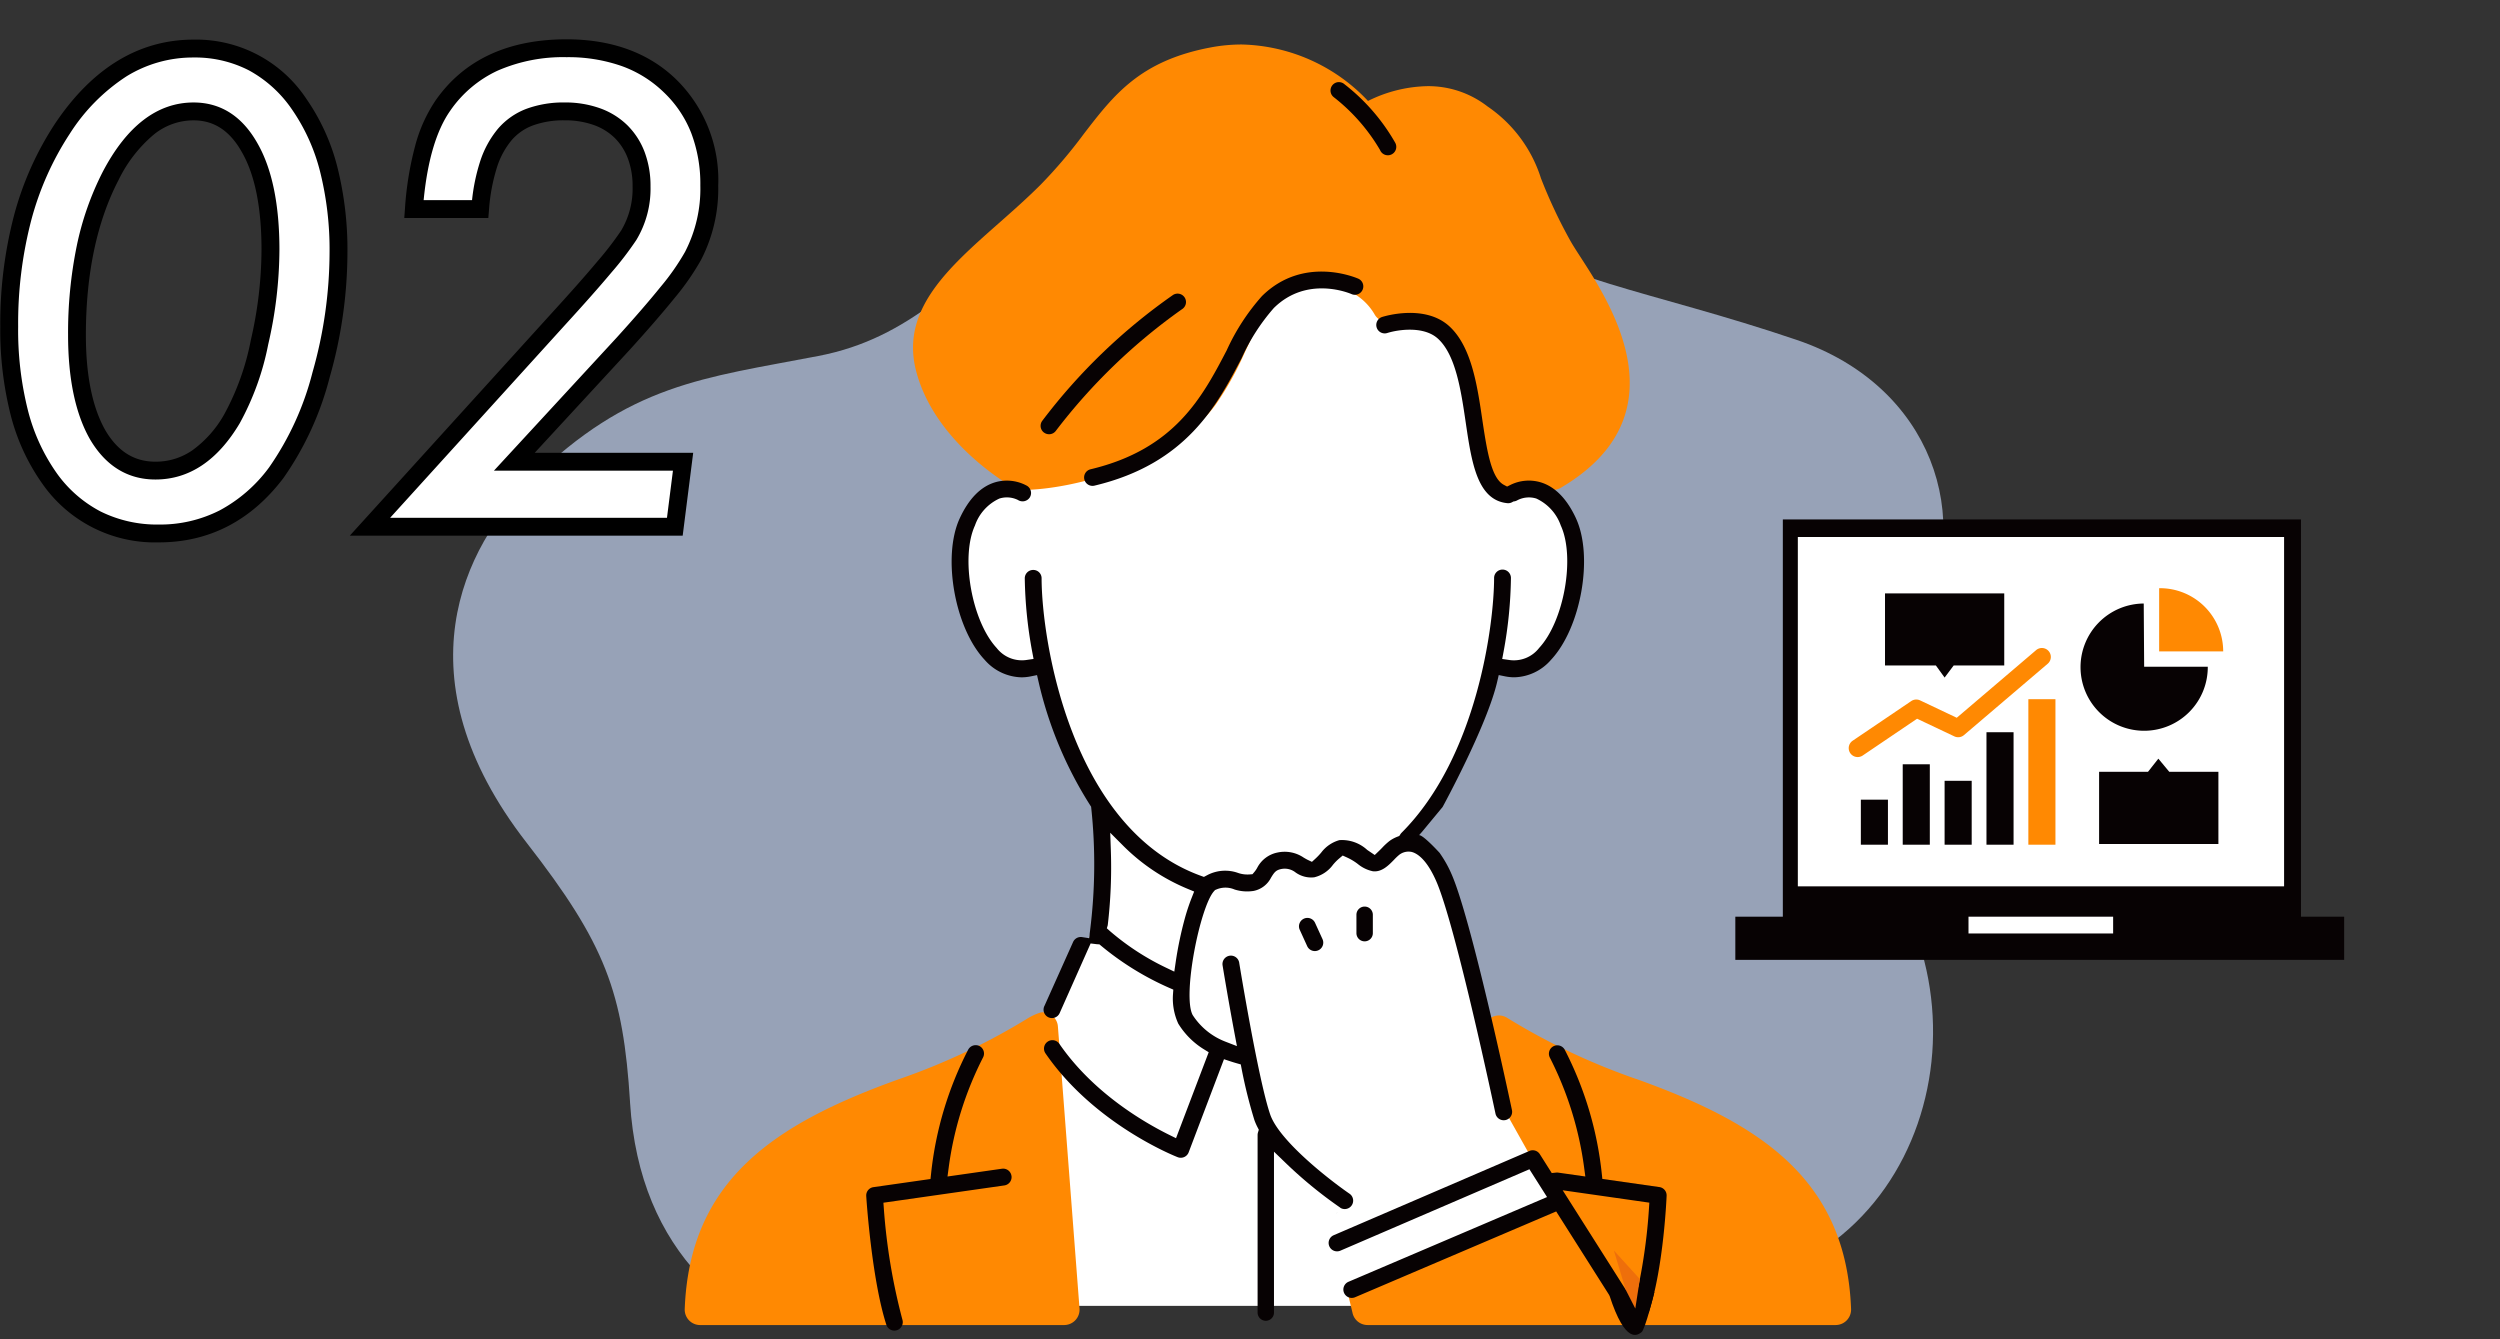 <svg xmlns="http://www.w3.org/2000/svg" xmlns:xlink="http://www.w3.org/1999/xlink" width="280" height="150" viewBox="0 0 280 150"><rect x="0" y="0" width="280" height="150" fill="#333333" stroke="none"/><defs><clipPath id="a"><rect width="280" height="150" transform="translate(122 1137)" fill="rgba(237,73,73,0.46)"/></clipPath><clipPath id="b"><rect width="176.556" height="134.083" fill="#9a9a9a"/></clipPath><clipPath id="c"><rect width="166.919" height="137.005" fill="#97a2b7"/></clipPath><clipPath id="d"><rect width="68.188" height="49.355" fill="none"/></clipPath><clipPath id="e"><rect width="130.625" height="144.53" fill="none"/></clipPath></defs><g transform="translate(-122 -1137)" clip-path="url(#a)"><g transform="translate(2.317 -2.669)"><g transform="translate(167.348 1150.559)"><g clip-path="url(#b)"><g transform="translate(3.084 5.155)"><g clip-path="url(#c)"><path d="M19.818,107.419C19.047,95.073,17.071,89.7,8.244,78.354c-14.4-18.519-7.091-33.212.515-40.639C19.8,26.932,27.927,26.322,40.91,23.824c10.382-2,15.671-8.6,24.949-15.69,14.147-10.8,32.666-11.06,48.356.515,9.14,6.743,19.635,7.737,36.267,13.375,15.175,5.144,20.094,20.038,13.705,31.818-7.155,13.192-7.3,20-1.6,31.747,9.983,20.566-4.134,49.351-35.257,41.635-14.977-3.713-32.7-5.143-48.1,3.858-17.38,10.16-57.3,10.17-59.416-23.663" transform="translate(0 0)" fill="#97a2b7"/></g></g></g></g><g transform="translate(314.04 1197.846)"><rect width="58.032" height="45.942" transform="translate(5.32)" fill="#070203"/><rect width="68.188" height="4.836" transform="translate(0 44.492)" fill="#070203"/><rect width="54.461" height="39.127" transform="translate(7 1.967)" fill="#fff"/><rect width="16.199" height="1.88" transform="translate(26.115 44.492)" fill="#fff"/><rect width="3.034" height="5.044" transform="translate(14.058 31.386)" fill="#070203"/><rect width="3.034" height="9.007" transform="translate(18.748 27.423)" fill="#070203"/><rect width="3.034" height="7.157" transform="translate(23.438 29.273)" fill="#070203"/><rect width="3.034" height="12.597" transform="translate(28.128 23.833)" fill="#070203"/><rect width="3.034" height="16.297" transform="translate(32.819 20.133)" fill="#ff8902"/><path d="M20.269,34a1,1,0,0,1-.561-1.828l6.566-4.443a1,1,0,0,1,.989-.076L31.368,29.6l8.886-7.573a1,1,0,1,1,1.3,1.522l-9.378,7.992a1,1,0,0,1-1.077.143l-4.174-1.977-6.093,4.123A1,1,0,0,1,20.269,34Z" transform="translate(-6.569 -7.387)" fill="#ff8902"/><path d="M30.5,20.329h-5.7V12.252H38.155v8.077H32.49l-1.014,1.352Z" transform="translate(-8.036 -3.971)" fill="#070203"/><path d="M65.755,41.118H60.28V49.2H73.642V41.118h-5.5l-1.226-1.473Z" transform="translate(-19.538 -12.85)" fill="#070203"/><g clip-path="url(#d)"><path d="M64.328,21.012h7.126a7.126,7.126,0,1,1-7.173-7.079Z" transform="translate(-18.54 -4.516)" fill="#070203"/><path d="M77.405,18.473H70.232V11.394h.094a7.079,7.079,0,0,1,7.079,7.079" transform="translate(-22.764 -3.693)" fill="#ff8902"/></g></g><g transform="translate(196.372 1144.652)"><g clip-path="url(#e)"><path d="M101.332,118.618l11.009,30.209H51.29l-2.754-30.846c8.964-9.319,7.383-24.875,7.383-24.875-4.626-5.9-6.526-15.624-6.526-15.624s-8.559,1.317-9.446-8.967S45.8,57.34,45.8,57.34,62.6,51.207,69.49,42.123s11.794-9.94,18.993-8.491,11.872,21.7,11.872,21.7c1.873.54,10.923,4.62,8.032,14.394s-8.927,7.7-8.927,7.7c-1.161,7.912-6.182,15.468-6.182,15.468-.26,1.946-2.107,1.768-2.133,3.73,0,0,5.344,8.15,7.682,21.381Z" transform="translate(-9.108 -7.555)" fill="#fff"/><path d="M128.617,148.079a73.186,73.186,0,0,1-14.486-6.856,1.714,1.714,0,0,0-2.624,1.22l.458,2.546c-.04.307.974,4.9,1.1,5.185l6.3,11.23-22.033,9.231a1.719,1.719,0,0,0-.927,1.947l.409,1.718a1.724,1.724,0,0,0,1.667,1.324h52.45a1.729,1.729,0,0,0,1.714-1.742c0-.018,0-.035,0-.053-.545-14.428-10-20.729-24.021-25.751" transform="translate(-22.013 -32.203)" fill="#ff8902"/><path d="M41.793,142.041A1.714,1.714,0,0,0,39.92,140.5a6.355,6.355,0,0,0-1.411.616,73.188,73.188,0,0,1-14.486,6.857C10,153,.547,159.3,0,173.73a1.729,1.729,0,0,0,1.663,1.791H42.508a1.728,1.728,0,0,0,1.714-1.742c0-.052,0-.1-.008-.157Z" transform="translate(0 -32.099)" fill="#ff8902"/><path d="M84.8,30.162a1.756,1.756,0,0,0,1.707.947c7.115-.5,8.262,4.848,9,11.946.713,6.847,4.159,7.424,4.841,7.47.042,0,.079,0,.123,0a1.784,1.784,0,0,0,1.325-.58,1.4,1.4,0,0,1,1.1-.534,2.382,2.382,0,0,1,.979.238,1.823,1.823,0,0,0,1.828-.006c13.693-8.073,5.663-20.48,2.234-25.778-.488-.754-.908-1.4-1.178-1.889a56.1,56.1,0,0,1-3.292-7,15.291,15.291,0,0,0-5.991-8.045,10.812,10.812,0,0,0-6.735-2.264A15.509,15.509,0,0,0,84.1,6.324,20.033,20.033,0,0,0,69.945,0a18.728,18.728,0,0,0-3.486.333c-7.89,1.494-10.811,5.291-14.192,9.686a54.792,54.792,0,0,1-4.816,5.668c-1.525,1.525-3.158,2.967-4.737,4.361-5.641,4.979-10.969,9.683-9.241,16.463C35.55,44.658,44.1,49.469,44.464,49.671a1.978,1.978,0,0,0,.888.225c5.965-.036,16.979-3.1,21.674-9.547a34.982,34.982,0,0,0,3.325-5.98c1.712-3.656,2.949-6.3,6.786-7.124a9.542,9.542,0,0,1,2.008-.225A6.45,6.45,0,0,1,84.8,30.166" transform="translate(-7.572 0)" fill="#ff8902"/><path d="M95.284,5.677a.963.963,0,0,0-.7-.212.943.943,0,0,0-.5,1.662l0,0a20.885,20.885,0,0,1,5.206,5.935.944.944,0,1,0,1.7-.812,22.27,22.27,0,0,0-5.706-6.571" transform="translate(-21.416 -1.247)" fill="#070203"/><path d="M58.7,55.107h0a.942.942,0,0,0,.436,1.833c10.312-2.455,13.731-9.008,16.479-14.273a22.508,22.508,0,0,1,3.609-5.619c3.747-3.7,8.542-1.635,8.744-1.545a.918.918,0,0,0,.7-.012.943.943,0,0,0,.042-1.72c-.231-.1-6.14-2.676-10.813,1.937a24.12,24.12,0,0,0-3.952,6.081C71.233,46.976,68.168,52.85,58.7,55.107h0" transform="translate(-13.245 -7.531)" fill="#070203"/><path d="M92.831,9.212,92.84,9.2Z" transform="translate(-21.209 -2.102)" fill="#070203"/><path d="M52.026,51.716h.006a.944.944,0,0,0,1.322-.164A64.746,64.746,0,0,1,67.483,37.921a.963.963,0,0,0,.441-.612.943.943,0,0,0-1.43-.995A65.014,65.014,0,0,0,51.86,50.394a.941.941,0,0,0,.166,1.322" transform="translate(-11.803 -8.262)" fill="#070203"/><path d="M42.614,159.9a.942.942,0,0,0-1.064-.8v0l-6.1.872.135-1.011a38.1,38.1,0,0,1,3.848-12.327.944.944,0,0,0-.4-1.272.935.935,0,0,0-.43-.1.945.945,0,0,0-.839.511,39.233,39.233,0,0,0-4.153,13.878l-.063.6-6.391.913a.938.938,0,0,0-.809.969c.013.322.62,9.413,2.26,14.463a.942.942,0,0,0,1.191.585.947.947,0,0,0,.6-1.175,67.3,67.3,0,0,1-2.075-12.382l-.052-.717,13.546-1.936a.943.943,0,0,0,.8-1.067" transform="translate(-6.019 -33.186)" fill="#070203"/><path d="M95.693,173.493a.939.939,0,0,0,.721.011l22.546-9.619,5.965,9.408a3.963,3.963,0,0,1,3.59,2.456.944.944,0,0,0,.843-.649c1.655-5.09,1.967-12.893,1.97-12.971a.939.939,0,0,0-.808-.973l-6.391-.913-.063-.6a39.247,39.247,0,0,0-4.153-13.878.943.943,0,0,0-1.675.865,38.13,38.13,0,0,1,3.85,12.329l.135,1.011-3.046-.434a1.048,1.048,0,0,0-.236,0l-.478.05-1.336-2.114a.937.937,0,0,0-1.167-.36l-21.939,9.445a.943.943,0,0,0,.757,1.727l21.184-9.123,1.974,3.113-22.2,9.474a.948.948,0,0,0-.535.51.941.941,0,0,0,.492,1.238m33.7-10.594-.046.713a62.006,62.006,0,0,1-1.2,8.769l-.756-.16-.651.413-7.052-11.122Z" transform="translate(-21.356 -33.187)" fill="#070203"/><path d="M97.508,126.063v2.057a.919.919,0,1,0,1.838,0v-2.057a.919.919,0,1,0-1.838,0" transform="translate(-22.277 -28.591)" fill="#070203"/><path d="M94.617,169.649h0l.118-.18-.117.169Z" transform="translate(-21.617 -38.718)" fill="#070203"/><path d="M89.229,127.4a.934.934,0,0,0,.025.721l.835,1.834a.943.943,0,0,0,1.713-.79l-.832-1.824a.941.941,0,0,0-1.247-.467l0,0a.934.934,0,0,0-.492.528" transform="translate(-20.372 -28.967)" fill="#070203"/><path d="M108.683,61.994c-1.011-2.192-2.339-3.554-3.947-4.048a4.65,4.65,0,0,0-3.424.295l-.354.176-.35-.185c-1.358-.718-1.86-3.468-2.422-7.275-.567-3.854-1.21-8.221-3.706-10.5-2.769-2.523-7.347-1.091-7.54-1.028a.943.943,0,0,0,.577,1.795c1.291-.407,4.135-.8,5.694.628,2,1.819,2.589,5.832,3.111,9.373.659,4.479,1.281,8.708,4.658,9.051a.913.913,0,0,0,.558-.118l.116-.066.133-.023a.888.888,0,0,0,.316-.118,2.8,2.8,0,0,1,2.122-.194,5.223,5.223,0,0,1,2.747,3.024c1.634,3.55.362,10.71-2.431,13.716a3.563,3.563,0,0,1-3.331,1.344l-.8-.114.149-.792a48.371,48.371,0,0,0,.829-8.283.943.943,0,0,0-1.886.01c0,5.053-1.861,20.027-10.36,28.526a.9.9,0,0,0-.125.154l-.135.208-.232.09a3.881,3.881,0,0,0-.853.463,7.234,7.234,0,0,0-.827.762c-.121.126-.263.269-.387.387l-.449.43-.845-.572a4.177,4.177,0,0,0-3.112-1.095,3.851,3.851,0,0,0-2.042,1.4,7.415,7.415,0,0,1-.653.684l-.383.35-.469-.222c-.09-.042-.229-.122-.353-.194l-.1-.059a3.79,3.79,0,0,0-2.92-.572,3.28,3.28,0,0,0-2.283,1.706,2.824,2.824,0,0,1-.326.479l-.208.245-.32.025a3.211,3.211,0,0,1-1.36-.191,4.3,4.3,0,0,0-3.382.269l-.377.2-.323-.117C52.1,96.738,48.822,75.637,48.822,68.661a.929.929,0,0,0-.963-.906.939.939,0,0,0-.922.923,48.492,48.492,0,0,0,.835,8.254l.149.789-.795.118a3.577,3.577,0,0,1-3.337-1.345C41,73.487,39.722,66.329,41.358,62.778a5.178,5.178,0,0,1,2.735-3.019,2.792,2.792,0,0,1,2.074.157.961.961,0,0,0,1.343-.3.941.941,0,0,0-.331-1.29,4.679,4.679,0,0,0-3.591-.38c-1.606.493-2.935,1.855-3.943,4.047-1.968,4.275-.556,12.264,2.8,15.828a5.63,5.63,0,0,0,4.123,1.961,5.265,5.265,0,0,0,1.005-.1l.737-.15.168.733a44.154,44.154,0,0,0,5.79,13.854l.1.153.019.18a59.462,59.462,0,0,1-.145,13.758l-.1.789-.785-.123a.945.945,0,0,0-1.006.545l-3.193,7.127a.943.943,0,1,0,1.7.809l3.454-7.769.658.08c.013,0,.046,0,.079.007l.25.016.192.16a32.137,32.137,0,0,0,7.583,4.69l.5.218-.038.542a6.751,6.751,0,0,0,.593,3.267,8.765,8.765,0,0,0,2.865,2.87l.544.333L63.877,131.4l-.763-.377c-3.005-1.49-8.6-4.8-12.321-10.219a.943.943,0,0,0-1.548,1.076c5.419,7.9,14.442,11.5,14.824,11.647a.944.944,0,0,0,1.215-.521l.009-.023,3.956-10.43.7.231q.355.118.726.223l.455.13.089.465a54.994,54.994,0,0,0,1.437,5.77,6.516,6.516,0,0,0,.349.8l.145.28-.092.3a1.02,1.02,0,0,0-.044.292v19.882a.919.919,0,0,0,.917.923h0a.919.919,0,0,0,.918-.917V132.91l1.307,1.261a48.7,48.7,0,0,0,6.13,5.017l-.006.008a.943.943,0,0,0,1.054-1.562c-2.118-1.45-7.873-5.89-8.908-8.887-1.32-3.826-3.443-16.821-3.465-16.951a.943.943,0,1,0-1.866.265c.012.073.593,3.641,1.349,7.664l.256,1.36-1.292-.5a7.607,7.607,0,0,1-3.669-2.985c-1.16-2.19.829-12.128,2.395-13.867l.114-.127.158-.066a2.587,2.587,0,0,1,2.03.006,4.677,4.677,0,0,0,2.135.158,2.8,2.8,0,0,0,1.949-1.488c.365-.593.537-.835,1.123-.96a1.958,1.958,0,0,1,1.621.377,2.985,2.985,0,0,0,2.1.545,3.651,3.651,0,0,0,2.081-1.386,5.575,5.575,0,0,1,.729-.74l.371-.311.441.2a6.272,6.272,0,0,1,1.24.738,3.936,3.936,0,0,0,1.694.823c1,.123,1.765-.662,2.382-1.295a6.336,6.336,0,0,1,.572-.545,1.7,1.7,0,0,1,1.4-.323c.569.15,1.633.757,2.723,3.218,2.184,4.908,6.615,25.873,6.659,26.084a.943.943,0,0,0,1.846-.39c-.468-2.207-4.619-21.6-6.782-26.464A12.682,12.682,0,0,0,93.641,99.8l-.235-.35s-1.846-2.031-2.308-1.99l.336-.378,2.3-2.778s4.984-9.122,6.117-14.044l.169-.732.737.15a5.216,5.216,0,0,0,1.018.1,5.6,5.6,0,0,0,4.083-1.937c3.376-3.588,4.789-11.576,2.82-15.852M65.631,104.476a22.975,22.975,0,0,0-.759,2.278,41.657,41.657,0,0,0-1.036,4.953l-.151,1.036-.944-.451a28.311,28.311,0,0,1-6.241-4.068l-.37-.332h0l.1-.345a55.342,55.342,0,0,0,.347-8.392l-.069-1.967L57.9,98.583a22.239,22.239,0,0,0,7.308,4.9l.7.289Z" transform="translate(-8.852 -8.904)" fill="#070203"/><path d="M139.271,180.837s-1.025,4.192-1.441,4.494-1.787,1.45-3.59-4.119l.468-1.293L136.221,181l.534.133,1.415-.492Z" transform="translate(-30.669 -41.106)" fill="#070203"/><path d="M137.791,178.272l-.51,3.3-1.084-2.123-1.315-4.377Z" transform="translate(-30.816 -39.997)" fill="#ee6f0b"/></g></g></g><path d="M40.913-30.659a50.05,50.05,0,0,1-1.948,13.638A33.462,33.462,0,0,1,33.94-6.05Q28.779.752,20.781.752A14.364,14.364,0,0,1,8.511-5.469Q4.033-11.689,4.033-22.422q0-13.159,5.947-22.148Q16-53.56,24.678-53.56A13.79,13.79,0,0,1,36.5-47.339Q40.913-41.118,40.913-30.659Zm-7.622-.376q0-7.314-2.29-11.348-2.29-4.136-6.323-4.136-5.5,0-9.3,7.246-3.76,7.246-3.76,17.808,0,7.109,2.324,11.177,2.358,4,6.46,4,5.127,0,8.579-5.811a29.34,29.34,0,0,0,3.076-8.545A46.444,46.444,0,0,0,33.291-31.035ZM79.5-7.28,78.579,0H44.434L65.488-23.208q3.281-3.589,5.229-5.913a36.237,36.237,0,0,0,2.7-3.521,10.086,10.086,0,0,0,1.436-5.469,9.7,9.7,0,0,0-.6-3.5,7.38,7.38,0,0,0-1.709-2.649,7.4,7.4,0,0,0-2.717-1.675,10.493,10.493,0,0,0-3.589-.581,11,11,0,0,0-3.9.632,6.839,6.839,0,0,0-2.82,1.965,9.946,9.946,0,0,0-1.829,3.4,21.569,21.569,0,0,0-.923,4.939H49.355q.581-7.793,3.247-11.587,4.478-6.426,13.843-6.426,7.28,0,11.621,4.238a14.741,14.741,0,0,1,4.375,11.143,16.282,16.282,0,0,1-1.812,7.861,27.122,27.122,0,0,1-2.854,4.1q-1.965,2.427-4.973,5.742L60.6-7.28Z" transform="translate(119 1195.997)" fill="#fff"/><path d="M66.445-54.594c5.1,0,9.244,1.521,12.318,4.521a15.767,15.767,0,0,1,4.679,11.86,17.343,17.343,0,0,1-1.929,8.332,28.219,28.219,0,0,1-2.959,4.26c-1.316,1.625-3,3.571-5.01,5.785l-.006.006L62.884-8.28H80.637L79.46,1H42.176L64.748-23.88c2.17-2.374,3.92-4.352,5.2-5.884a35.572,35.572,0,0,0,2.62-3.41,9.152,9.152,0,0,0,1.282-4.937,8.752,8.752,0,0,0-.531-3.144,6.421,6.421,0,0,0-1.477-2.3A6.44,6.44,0,0,0,69.489-45a9.55,9.55,0,0,0-3.249-.521,10.067,10.067,0,0,0-3.543.568,5.8,5.8,0,0,0-2.414,1.681,9.007,9.007,0,0,0-1.638,3.063,20.686,20.686,0,0,0-.876,4.708l-.076.917H48.278l.08-1.074a36.19,36.19,0,0,1,1.137-6.989,16.7,16.7,0,0,1,2.289-5.1C54.951-52.288,59.885-54.594,66.445-54.594Zm5.62,33.411c1.982-2.185,3.642-4.1,4.934-5.7a26.309,26.309,0,0,0,2.748-3.941l0-.007a15.373,15.373,0,0,0,1.691-7.386A16.081,16.081,0,0,0,80.417-44.1a12.672,12.672,0,0,0-3.043-4.532l-.006-.006a13.155,13.155,0,0,0-4.72-2.955,18.1,18.1,0,0,0-6.2-1,18.282,18.282,0,0,0-7.722,1.513,13.147,13.147,0,0,0-5.3,4.484c-1.544,2.2-2.544,5.562-2.978,10.015h5.421a21.29,21.29,0,0,1,.88-4.253,10.979,10.979,0,0,1,2.02-3.739,7.859,7.859,0,0,1,3.225-2.249,12.041,12.041,0,0,1,4.25-.7,11.535,11.535,0,0,1,3.929.641,8.423,8.423,0,0,1,3.079,1.9,8.406,8.406,0,0,1,1.941,3,10.734,10.734,0,0,1,.665,3.862,11.112,11.112,0,0,1-1.588,6,36.721,36.721,0,0,1-2.781,3.632c-1.3,1.553-3.071,3.554-5.258,5.945L46.691-1H77.7l.669-5.28H58.318ZM24.678-54.56A14.8,14.8,0,0,1,37.32-47.917a23.428,23.428,0,0,1,3.458,7.6,37.992,37.992,0,0,1,1.135,9.655A51.282,51.282,0,0,1,39.927-16.75,34.6,34.6,0,0,1,34.74-5.45l0,0c-3.624,4.776-8.319,7.2-13.956,7.2A15.375,15.375,0,0,1,7.7-4.882a23.21,23.21,0,0,1-3.516-7.68,38.854,38.854,0,0,1-1.153-9.86A47.85,47.85,0,0,1,4.554-34.8,35.187,35.187,0,0,1,9.146-45.122l0,0C13.338-51.386,18.563-54.56,24.678-54.56ZM33.142-6.652A32.652,32.652,0,0,0,38-17.294a49.281,49.281,0,0,0,1.91-13.365A36,36,0,0,0,38.844-39.8a21.44,21.44,0,0,0-3.156-6.958,13.868,13.868,0,0,0-4.811-4.359,13.173,13.173,0,0,0-6.2-1.44,14.157,14.157,0,0,0-7.493,2.1,21.219,21.219,0,0,0-6.371,6.443,33.194,33.194,0,0,0-4.327,9.737A45.857,45.857,0,0,0,5.033-22.422a36.869,36.869,0,0,0,1.086,9.349,21.221,21.221,0,0,0,3.2,7.02A13.974,13.974,0,0,0,14.286-1.7,14.229,14.229,0,0,0,20.781-.248a14.717,14.717,0,0,0,6.83-1.589A16.58,16.58,0,0,0,33.142-6.652ZM24.678-47.519c3.066,0,5.487,1.564,7.2,4.647,1.6,2.828,2.418,6.811,2.418,11.836a47.658,47.658,0,0,1-1.255,10.609,30.445,30.445,0,0,1-3.191,8.835c-2.485,4.183-5.661,6.3-9.441,6.3-3.1,0-5.564-1.511-7.321-4.491l-.007-.012c-1.63-2.852-2.456-6.779-2.456-11.673a48.365,48.365,0,0,1,.962-9.939,32.782,32.782,0,0,1,2.911-8.329C17.2-44.9,20.625-47.519,24.678-47.519ZM20.405-7.289A7.177,7.177,0,0,0,24.553-8.57a12.477,12.477,0,0,0,3.572-4.041,28.508,28.508,0,0,0,2.959-8.248l0-.009a45.662,45.662,0,0,0,1.205-10.167c0-4.678-.727-8.33-2.16-10.854l-.005-.009c-1.349-2.436-3.131-3.62-5.448-3.62a7.045,7.045,0,0,0-4.461,1.6,15.516,15.516,0,0,0-3.95,5.11c-2.419,4.661-3.646,10.5-3.646,17.344,0,4.538.737,8.129,2.189,10.675C16.2-8.434,18.032-7.289,20.405-7.289Z" transform="translate(119 1195.997)"/></g></svg>